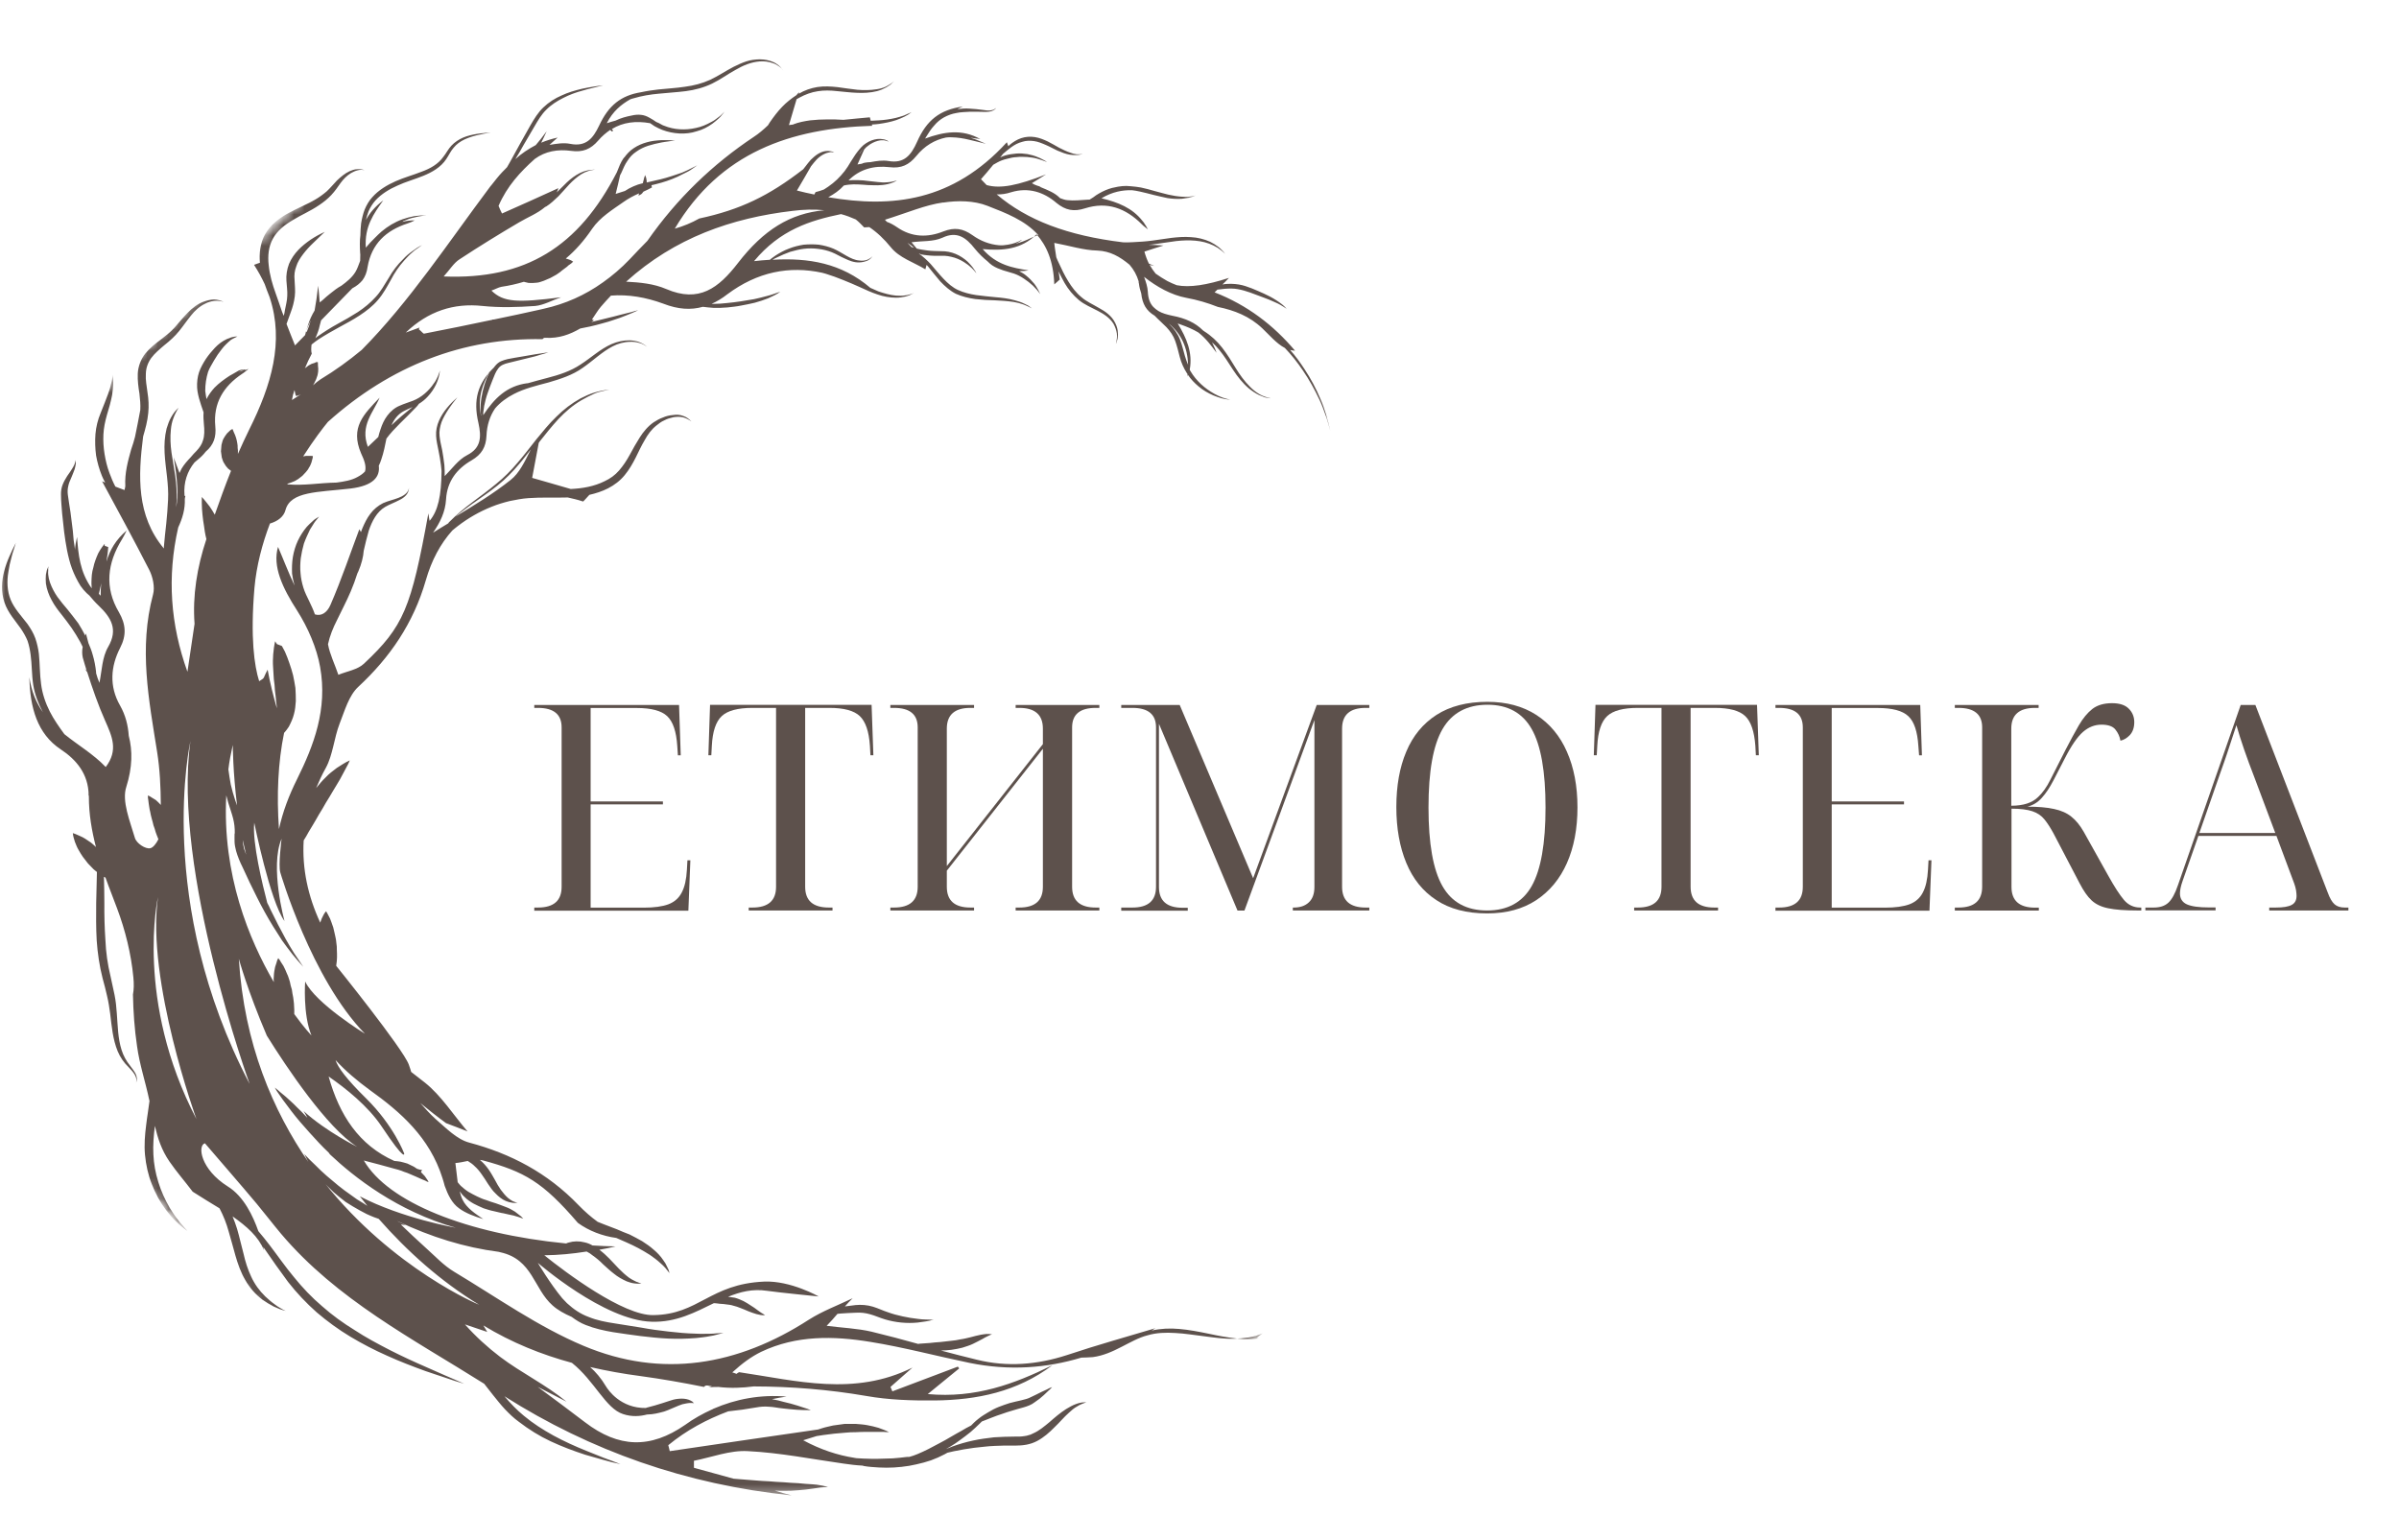 <?xml version="1.0" encoding="UTF-8"?>
<svg id="Layer_1" xmlns="http://www.w3.org/2000/svg" version="1.1" xmlns:xlink="http://www.w3.org/1999/xlink" viewBox="0 0 229 147">
  <!-- Generator: Adobe Illustrator 30.0.0, SVG Export Plug-In . SVG Version: 2.1.1 Build 123)  -->
  <defs>
    <style>
      .st0 {
        mask: url(#mask-1);
      }

      .st1 {
        fill: #fff;
      }

      .st2 {
        mask: url(#mask);
      }

      .st3 {
        mask: url(#mask-2);
      }

      .st4 {
        fill: #5d514c;
      }
    </style>
    <mask id="mask" x="0" y="5.2" width="127.28" height="137.6" maskUnits="userSpaceOnUse">
      <g id="mask0_7_452">
        <path class="st1" d="M0,5.2h127.28v137.6H0V5.2Z"/>
      </g>
    </mask>
    <mask id="mask-1" x="-26.44" y="-24.04" width="198" height="198.13" maskUnits="userSpaceOnUse">
      <g id="mask1_7_452">
        <path class="st1" d="M73.7-24.04l97.87,102.75-100.14,95.38L-26.44,71.34,73.7-24.04Z"/>
      </g>
    </mask>
    <mask id="mask-2" x="-26.44" y="-24.04" width="198" height="198.13" maskUnits="userSpaceOnUse">
      <g id="mask2_7_452">
        <path class="st1" d="M73.7-24.04l97.87,102.75-100.14,95.38L-26.44,71.34,73.7-24.04Z"/>
      </g>
    </mask>
  </defs>
  <g class="st2">
    <g class="st0">
      <g class="st3">
        <path class="st4" d="M120.16,127.78l-.69.06h-.7s-.68-.05-.68-.05c-.91-.1-1.82-.27-2.74-.47-.93-.19-1.84-.37-2.8-.45-.85-.08-1.75-.04-2.61.15.11-.07.23-.15.35-.22-2.57.77-5.53,1.59-8.46,2.57-2.84.92-5.69,1.15-8.57.44-1.15-.28-2.29-.57-3.44-.88.32-.01.69-.02,1.01-.07.36-.05.71-.12,1.03-.2.34-.11.69-.21,1-.36.31-.14.62-.32.92-.47.13-.09.29-.16.44-.24.08-.04.15-.07.23-.11.08-.04.16-.07.25-.09-.09-.02-.17-.02-.26-.04-.08,0-.17.01-.27,0-.17.02-.34.03-.53.07-.34.07-.67.15-.99.24-.31.07-.63.16-.95.2-.31.07-.63.12-.98.15-.32.05-.65.06-.97.11-.34.03-.67.04-.99.09-.34.03-.67.04-1.01.07l-.1.02c-1.47-.41-2.96-.81-4.46-1.17-1.38-.32-2.84-.37-4.28-.56.37-.39.72-.76,1.03-1.14.1-.02.17-.01.27-.03.49-.03,1.01-.07,1.48-.08.49-.03.91.02,1.37.15.45.12.92.34,1.43.49.51.15,1.02.25,1.55.3.53.05,1.05.05,1.56,0,.27-.03.52-.08.78-.11.13-.02.25-.05.38-.07.12-.04.25-.09.38-.1-.12,0-.27,0-.38,0-.11,0-.27,0-.38-.01-.27,0-.51-.03-.76-.06-.49-.05-.99-.14-1.46-.24-.47-.1-.96-.23-1.42-.4-.47-.15-.9-.37-1.43-.53-.53-.16-1.12-.2-1.63-.15-.34.03-.69.1-1.03.13.23-.26.49-.54.74-.78-1.4.67-2.88,1.22-4.17,2.04-6.78,4.38-14.03,5.65-21.52,2.5-4.33-1.82-8.25-4.61-12.32-7.05-1.03-.61-1.88-1.54-2.79-2.35-.78-.7-1.56-1.44-2.32-2.17h.08s.38.05.38.05l-.68-.32-.08-.04-.02-.02c3.2,1.52,6.4,2.51,9.66,2.93.06.02.09.02.15.04,3.1.68,3.17,3.48,4.99,5.08.48.43,1.12.79,1.82,1.09.41.31.86.59,1.33.77.85.34,1.74.54,2.63.69.87.14,1.72.25,2.61.37.87.1,1.74.2,2.64.24.89.04,1.77.02,2.66-.05.44-.05.88-.09,1.32-.18.23-.03.44-.08.65-.14l.65-.17-.67.04c-.21.01-.44.05-.66.04-.44,0-.88.02-1.31-.01-.88-.02-1.73-.1-2.6-.2-.87-.1-1.72-.21-2.57-.37-.87-.13-1.74-.27-2.57-.41-.87-.13-1.69-.29-2.48-.61-.79-.29-1.45-.74-2.08-1.32-.15-.15-.3-.31-.45-.47-1.2-1.45-2.33-3.38-2.33-3.38,0,0,6.31,5.5,10.85,5.62,2.37.08,4.18-.91,5.95-1.77.12,0,.25.02.36.03.27.05.51.03.78.08.24.03.49.05.72.13.23.05.45.13.7.23.23.08.49.2.73.3.24.1.51.19.77.27.13.02.28.06.41.09l.21.02h.21s-.19-.13-.19-.13l-.17-.1c-.11-.08-.23-.16-.34-.24-.22-.16-.43-.33-.65-.45-.23-.16-.47-.3-.71-.43-.26-.12-.53-.24-.83-.32-.23-.04-.44-.07-.64-.09,1.15-.47,2.34-.78,3.72-.57,1.08.16,4.93.54,4.93.54,0,0-2.68-1.53-5.21-1.42-5.19.23-6.22,3.14-10.57,3.2-2.87.06-8.36-4.06-10.41-5.71,1.35-.02,2.68-.14,4.04-.36.21.1.41.24.58.38.34.24.67.51.99.84.32.29.67.62,1.04.9.35.29.77.53,1.22.73.23.08.45.16.7.19.12,0,.23.04.36.03.12,0,.25-.01.34-.03-.11-.04-.23-.04-.32-.1-.11-.04-.21-.06-.3-.12-.21-.1-.38-.2-.56-.32-.35-.26-.67-.55-.97-.86-.31-.33-.61-.64-.92-.97-.28-.29-.6-.58-.95-.84.52-.08,1.03-.2,1.55-.32-.76-.02-1.48-.04-2.2-.09-.24-.14-.49-.24-.77-.3-.49-.13-1.04-.12-1.5.02-.09.02-.17.05-.25.09-9.5-.93-16.99-3.93-19.31-7.92.98.25,1.98.52,2.98.8.09.02.21.06.3.08.21.06.38.12.56.2.21.06.4.14.58.22.19.08.38.16.56.24.19.08.4.18.58.26l.3.12.15.08.17.06-.07-.15-.09-.13-.2-.29c-.11-.12-.24-.25-.37-.39.04-.07.06-.13.12-.19-.17-.02-.32-.06-.49-.12-.09-.06-.2-.14-.3-.2-.21-.1-.41-.2-.62-.3-.23-.08-.45-.12-.66-.18-.21-.02-.4-.07-.59-.07-3.37-1.51-5.24-4.36-6.27-8.06,1.63,1.12,3.77,2.83,5.07,4.78,2.33,3.5,2.14,2.56,2.14,2.56,0,0-.98-2.63-3.62-5.24-1.88-1.85-2.72-2.98-2.93-3.67.96,1.05,2.08,1.99,3.27,2.86,2.93,2.1,5.71,4.51,6.94,8.42.09.25.14.5.21.73.3.83.68,1.65,1.37,2.14.63.47,1.48.78,2.31,1.03-.75-.51-1.59-1.05-1.97-1.84-.13-.25-.2-.52-.28-.81.15.2.29.39.48.55.24.25.54.45.86.63.3.16.62.3.94.44.32.1.64.21.96.27.32.06.64.17.95.21.32.07.62.15.95.21.15.04.3.08.47.14l.23.08.23.08-.19-.2-.19-.15c-.13-.1-.28-.22-.41-.32-.28-.18-.58-.34-.92-.46-.32-.14-.62-.22-.92-.34-.32-.1-.62-.19-.92-.31-.3-.08-.59-.22-.85-.34-.28-.14-.56-.28-.83-.44-.26-.16-.48-.35-.73-.57-.09-.1-.2-.21-.3-.35-.08-.59-.14-1.24-.22-1.83.38-.03.78-.12,1.18-.2.26.16.49.32.67.51.24.21.47.49.67.78.2.29.4.58.6.91.22.31.42.64.72.91.28.29.59.55.97.71.19.08.4.14.57.16.09.02.21.03.28.03.09-.02.21-.01.28-.01-.09-.02-.17-.06-.26-.08-.08-.04-.17-.06-.24-.1-.15-.08-.3-.2-.43-.3-.26-.23-.48-.51-.69-.79-.2-.29-.38-.6-.55-.93-.18-.31-.36-.65-.6-.99-.22-.31-.5-.64-.81-.89l-.02-.02c.09.02.21.02.3.05,3.95,1.07,5.69,2.04,9.05,5.96,1.06.77,2.35,1.26,3.67,1.44.32.14.64.28.96.42.4.18.79.36,1.16.56.38.2.73.42,1.09.64.34.24.69.49,1.01.79.17.14.31.29.46.45l.2.25.2.25-.09-.32-.15-.31c-.09-.21-.2-.41-.35-.6-.26-.39-.57-.72-.92-1.01-.34-.31-.73-.57-1.1-.81-.4-.22-.79-.44-1.2-.64-.41-.16-.83-.32-1.22-.5-.41-.16-.81-.3-1.23-.47-.19-.08-.41-.16-.6-.24-.62-.45-1.23-.98-1.81-1.58-3-3.12-6.51-4.93-10.44-5.98-1.19-.31-2.23-1.4-3.25-2.28-.5-.45-.96-.97-1.43-1.5.82.67,1.62,1.31,2.46,1.92.68.24,1.36.53,2.05.79-1.33-1.55-2.52-3.43-4.07-4.66-.43-.33-.88-.69-1.31-1.02-.03-.12-.09-.32-.23-.71-.57-1.53-6.92-9.41-6.92-9.41v-.07l.05-.38c.02-.25.03-.48.02-.72,0-.23-.03-.46-.02-.68-.03-.23-.05-.44-.08-.67-.05-.21-.08-.44-.14-.65-.07-.23-.08-.44-.17-.65-.07-.23-.16-.44-.25-.69l-.18-.35-.09-.17-.11-.19-.14.17-.1.17-.18.36c-.06.13-.08.26-.14.39-1.17-2.52-1.74-5.14-1.58-7.85.16-.26.34-.54.48-.82.24-.37.44-.75.67-1.12.2-.38.44-.75.65-1.1.2-.38.44-.75.66-1.11.2-.37.45-.73.67-1.12.24-.37.44-.75.65-1.15l.32-.6.16-.3.14-.32-.33.16-.31.18-.6.38c-.37.28-.76.57-1.07.91-.33.31-.62.67-.9,1.01.26-.62.56-1.28.92-1.92.68-1.24.79-2.87,1.32-4.23.49-1.24.88-2.69,1.8-3.53,2.99-2.78,5.24-6.03,6.43-10.16.54-1.89,1.39-3.48,2.53-4.75.17-.13.35-.3.52-.42.99-.76,2.07-1.38,3.22-1.84.56-.23,1.17-.41,1.74-.55.59-.12,1.19-.24,1.81-.28,1.22-.09,2.47-.02,3.73-.06.47.11.95.21,1.44.38.06.02.16-.15.62-.63.61-.14,1.21-.33,1.78-.62.6-.31,1.16-.73,1.59-1.26.43-.52.75-1.08,1.05-1.67.28-.56.54-1.14.86-1.67.3-.55.65-1.03,1.12-1.4.23-.18.46-.37.75-.49.27-.15.56-.23.87-.3.28-.05.61-.06.89,0,.28.06.58.22.83.4-.22-.23-.48-.43-.8-.53-.3-.12-.64-.13-.97-.08-.34.03-.65.1-.96.24-.31.11-.59.27-.87.45-.54.37-.99.91-1.33,1.45-.34.54-.66,1.1-.95,1.65-.3.55-.63,1.05-1.02,1.5-.39.45-.85.78-1.39,1.03-.98.49-2.09.69-3.23.74-1.3-.39-2.49-.71-3.68-1.06.2-1.08.41-2.18.63-3.35.02-.02.06-.06.06-.09.59-.74,1.18-1.49,1.82-2.18.65-.69,1.38-1.32,2.19-1.79.41-.24.83-.45,1.27-.65.21-.09.44-.16.69-.21.23-.07.46-.1.71-.15-.25.01-.48.05-.73.1-.25.05-.46.1-.69.17-.46.14-.9.34-1.33.56-.85.47-1.62,1.06-2.31,1.75-.7.67-1.31,1.43-1.91,2.16-.59.74-1.18,1.53-1.8,2.24-.61.73-1.27,1.39-2.01,1.99-.72.61-1.49,1.16-2.27,1.75-.76.57-1.51,1.18-2.19,1.87-.06.05-.1.09-.14.17-.5.29-.96.59-1.45.89.67-.97,1.17-1.97,1.24-3.18.1-1.73,1.04-2.92,2.43-3.72.98-.57,1.38-1.28,1.43-2.36.04-1.01.33-1.88.82-2.6.49-.58,1.13-1.04,1.8-1.38,1.02-.53,2.17-.8,3.3-1.1,1.13-.33,2.3-.7,3.27-1.4.99-.68,1.82-1.51,2.84-2.04.5-.26,1.08-.43,1.66-.44.29-.01.57.01.87.1.28.06.55.22.77.38-.22-.2-.48-.35-.77-.46-.28-.1-.59-.15-.89-.16-.61-.01-1.18.12-1.74.36-1.1.49-1.97,1.32-2.94,1.94-.95.64-2.06,1-3.19,1.29-.61.17-1.28.33-1.91.52l.02-.02c-1.98.26-3.15,1.44-4.22,3.05,0-.08,0-.15,0-.23.02-.21.05-.42.09-.65.09-.42.19-.85.34-1.25.14-.39.28-.79.45-1.2.16-.41.31-.81.54-1.11.22-.32.6-.46,1-.55.42-.1.84-.21,1.26-.31.42-.1.84-.21,1.26-.31l.63-.19.33-.09.31-.11-.32.05-.33.05-.65.1c-.42.07-.86.15-1.28.22-.42.06-.86.15-1.3.23-.21.05-.44.12-.65.21-.23.11-.41.27-.56.46-.06.05-.08.11-.12.19.02-.02.02-.06.04-.08-1.58,1.54-2.02,3.11-1.5,5.32.29,1.32.27,2.38-1.08,3.07-.85.44-1.44,1.3-2.14,2,0-.34,0-.7-.03-1.05-.05-.48-.13-.95-.21-1.43-.1-.46-.21-.92-.25-1.35-.05-.44.04-.89.19-1.33.16-.41.4-.82.66-1.22.12-.19.27-.37.41-.58l.22-.28.22-.28-.26.24-.25.24c-.17.17-.33.35-.47.52-.31.37-.57.77-.77,1.22-.2.45-.31.96-.28,1.46.02.49.15.97.23,1.41.1.46.17.92.23,1.37.03.19.03.38.06.57-.02,2.39-.34,3.81-1.14,4.76-.03-.19-.09-.44-.12-.71-1.65,9.06-2.35,10.78-6.15,14.35-.6.57-1.61.72-2.44,1.06-.32-.96-.82-1.96-.99-2.92.17-.79.48-1.56.87-2.32.42-.88.9-1.78,1.3-2.72.24-.56.45-1.13.63-1.71.04-.08.06-.13.1-.21.3-.7.47-1.38.51-1.96.15-.66.3-1.28.48-1.91.31-.92.77-1.81,1.57-2.28.41-.24.9-.41,1.35-.65.23-.11.46-.26.64-.46.17-.2.28-.45.28-.71-.02.24-.18.47-.38.62-.19.15-.42.26-.63.34-.46.18-.96.28-1.46.5-.48.24-.91.6-1.22,1.02-.33.43-.55.9-.76,1.39-.04.11-.08.23-.14.36-.05-.1-.09-.21-.15-.27-.83,2.2-1.69,4.77-2.76,7.23-.34.77-.9,1.08-1.48.89-.14-.42-.34-.83-.52-1.21-.22-.46-.44-.88-.58-1.34-.14-.46-.24-.92-.27-1.38-.05-.48-.03-.93.02-1.42.07-.47.17-.95.3-1.4.16-.45.37-.9.58-1.34.14-.2.26-.43.4-.64.08-.11.14-.2.23-.3l.24-.3-.33.2c-.12.07-.22.17-.29.24-.21.17-.37.35-.56.54-.33.39-.63.86-.85,1.33-.22.47-.38,1-.47,1.53-.09.53-.1,1.06-.08,1.6.05.4.13.76.24,1.14-.62-1.31-1.1-2.59-1.58-3.69-.54,1.85.42,3.91,1.83,6.09,1.03,1.62,1.87,3.56,2.19,5.38.72,4.03-.6,7.47-2.2,10.7-.78,1.56-1.37,3.12-1.73,4.77-.23-3.24-.09-6.37.49-9.19.02-.02.04-.04.06-.06.14-.17.27-.33.39-.52.2-.38.38-.77.49-1.2.12-.42.15-.85.18-1.25.01-.42-.02-.84-.04-1.26-.07-.42-.13-.8-.22-1.2-.1-.38-.21-.77-.35-1.15-.12-.36-.27-.75-.43-1.11l-.29-.54-.47-.18-.18-.27-.06.32-.05.3-.07.63c-.03.4-.04.82-.01,1.2.01.4.06.8.07,1.16.05.36.1.76.11,1.12.05.36.09.72.12,1.1.03.19.05.36.06.57-.35-1.23-.66-2.45-.88-3.69-.14.24-.24.49-.36.75-.06.13-.22.2-.45.35-.46-1.46-.85-4.13-.45-8.89.19-2.14.75-4.24,1.48-6.16.78-.23,1.33-.67,1.49-1.31.5-1.77,3.05-1.67,6.19-2.03,2.23-.27,2.84-1.15,2.71-2.18.1-.21.18-.4.24-.6.23-.66.36-1.34.49-1.99.71-.97,1.78-1.88,2.79-2.95.12-.11.22-.24.31-.37.33-.2.62-.44.85-.7.33-.35.59-.74.79-1.16.1-.21.18-.43.24-.64.06-.21.11-.44.13-.68-.08.23-.14.44-.24.64-.1.2-.2.41-.34.58-.24.37-.55.71-.88.99-.33.28-.7.51-1.1.67-.4.16-.84.28-1.28.48-.46.18-.89.55-1.18.94-.31.41-.51.86-.66,1.33-.08.23-.15.47-.21.72-.31.3-.64.61-.99.94-.77-2.05.52-3.27,1.12-4.7-1.52,1.6-2.83,2.84-1.77,5.32.29.62.52,1.21.38,1.72-.19.22-.45.39-.71.53-.58.33-1.28.44-2.01.54-1.71.03-3.05.31-4.7.17.02-.02.02-.06.04-.08h.04c.17-.05.36-.12.52-.19.17-.05.29-.17.44-.24l.39-.3.33-.35c.1-.13.22-.24.3-.43.1-.13.18-.32.24-.49l.08-.3.04-.15.02-.17-.17-.02h-.15s-.32,0-.32,0c-.1.02-.19.03-.29.05,1.03-1.61,1.93-2.77,2.36-3.29,5.99-5.37,12.93-8.05,20.49-7.9.06-.09.16-.15.29-.13,1.26.07,2.31-.31,3.31-.89.31-.07.63-.12.94-.19.4-.09.78-.19,1.17-.3.38-.1.77-.21,1.15-.35.36-.12.77-.25,1.13-.41l.56-.23.29-.13.29-.13-.31.07-.29.09-.57.14c-.38.1-.78.19-1.17.3-.4.09-.78.19-1.14.28-.33.09-.67.15-.99.24.09-.05.17-.13.25-.16-.06-.02-.13-.06-.19-.08.3-.43.53-.84.85-1.22.31-.37.65-.73.96-1.06,1.66-.13,3.34.16,5,.77,1.41.55,2.63.62,3.77.3.34.05.66.07,1.02.1.46.01.89,0,1.33-.04.44-.05.88-.09,1.31-.18.44-.08.88-.17,1.3-.27.44-.12.86-.26,1.27-.42.21-.09.4-.2.61-.29.1-.05.19-.11.29-.16l.27-.18-.31.1c-.12.03-.21.09-.31.11-.19.07-.42.14-.63.19-.4.12-.84.21-1.26.31-.44.08-.86.15-1.28.21-.42.07-.86.11-1.3.16-.44.05-.85.08-1.29.08-.08,0-.12,0-.19,0,.5-.22,1.02-.53,1.5-.91,2.88-2.15,5.92-2.74,9.06-2.06.11.04.25.06.36.1.56.17,1.09.37,1.64.59.55.22,1.09.45,1.62.69.53.24,1.07.5,1.66.69.56.2,1.19.31,1.78.31.3,0,.59-.04.89-.11.15-.03.29-.09.42-.14.13-.05.27-.15.41-.2-.13.05-.27.11-.42.14-.13.05-.27.07-.44.09-.28.05-.59.04-.87.02-.57-.05-1.14-.22-1.68-.4-.24-.1-.51-.22-.77-.34-2.77-2.37-5.9-2.88-9.34-2.68.14-.09.29-.16.42-.22.4-.2.83-.38,1.27-.54.44-.12.88-.24,1.32-.29.44-.05.91-.05,1.35.01.46.05.89.16,1.3.32.41.16.81.42,1.24.6.41.2.9.4,1.4.37.25-.01.49-.06.71-.15.12-.03.21-.13.31-.18.08-.07.17-.17.23-.26-.08.08-.17.17-.27.22-.1.05-.19.11-.31.15-.21.05-.44.08-.67.04-.44-.03-.85-.23-1.24-.45-.39-.22-.81-.49-1.24-.68-.43-.18-.92-.31-1.4-.38-.49-.05-.97-.04-1.45,0-.48.08-.94.19-1.39.37-.44.16-.88.4-1.27.65-.19.15-.39.26-.56.42-.49.03-1.01.07-1.51.13,2.49-3,5.36-3.88,8.3-4.49.49.13.96.31,1.41.51.28.22.54.49.8.76.17-.02.33-.01.49-.03.73.49,1.42,1.14,2.06,1.93.81,1.01,2.17,1.42,3.29,2.1.04-.15.08-.27.12-.42.04.04.09.1.13.14.39.48.76.95,1.18,1.44.43.45.93.9,1.49,1.18.58.26,1.21.41,1.85.5.63.07,1.25.11,1.86.12.63.03,1.21.07,1.82.16.3.05.61.13.89.23.13.06.28.1.43.18l.41.2-.37-.27c-.15-.08-.28-.14-.41-.2-.28-.14-.58-.22-.89-.31-.6-.17-1.23-.24-1.84-.29-.63-.07-1.21-.11-1.82-.2-.6-.09-1.19-.24-1.72-.48-.53-.24-.97-.63-1.4-1.08-.41-.43-.8-.91-1.22-1.4-.33-.35-.7-.7-1.13-1,.06.02.09.02.15.04.06.06.13.1.19.16-.04-.04-.09-.1-.13-.13.19.04.38.08.57.09.24.02.45.05.68.05h.66c.46-.03.87.06,1.29.18.41.13.81.34,1.16.6.19.12.33.27.5.41.07.08.15.16.22.23.07.08.13.17.2.25-.05-.1-.09-.21-.16-.29-.05-.09-.13-.17-.2-.29-.13-.17-.3-.35-.46-.52-.34-.31-.73-.57-1.16-.75-.43-.18-.92-.27-1.36-.26l-.68-.02c-.23,0-.44-.03-.65-.05-.34-.05-.68-.09-1.02-.18-.17-.21-.33-.39-.5-.6,1.01-.15,2.05-.03,2.96-.44,1.38-.65,2.24-.02,3.09,1.06.39.48.8.87,1.22,1.21.13.14.28.26.43.37.34.23.71.36,1.05.48.36.1.72.21,1.04.31.34.12.64.28.94.48.3.2.58.41.86.67.13.13.26.27.37.39.06.06.11.15.17.21.06.06.11.15.17.21-.04-.08-.07-.15-.13-.25-.03-.08-.09-.17-.13-.25-.09-.17-.2-.33-.31-.48-.24-.29-.5-.56-.8-.8-.2-.17-.43-.3-.65-.41.28-.01.57-.02.89-.08-1.53-.24-3.05-.51-4.38-2.03,1.95.18,3.69.02,5.15-1.41.96,1.09,1.61,2.55,1.69,4.78.18-.17.37-.31.52-.46-.03-.27-.08-.52-.11-.78.18.39.38.75.58,1.12.35.6.81,1.16,1.35,1.61.54.45,1.2.71,1.8,1.03.58.3,1.16.67,1.51,1.24.16.29.27.59.32.92.02.17.03.34,0,.51-.02.17-.05.34-.09.49.08-.15.1-.32.16-.49.02-.17.05-.34.03-.51,0-.36-.1-.69-.26-1.01-.33-.66-.93-1.09-1.53-1.41-.6-.36-1.22-.62-1.7-1.05-.5-.41-.91-.95-1.25-1.51-.35-.56-.64-1.17-.92-1.79-.07-.15-.16-.33-.22-.5-.06-.46-.15-.89-.19-1.37,1.47.27,2.78.7,4.11.73,1.23.05,2.15.59,3.07,1.35.41.47.7,1.01.87,1.58,0,.08,0,.15.03.23.03.3.12.63.22.94.11,1.01.49,1.65,1.28,2.12.37.39.76.72,1.12,1.09.37.39.66.81.84,1.31.18.5.3,1.01.44,1.55.14.54.37,1.06.68,1.54.02.02.04.04.05.06,0,.08.02.17.01.25.02-.06.02-.09.04-.15.27.41.63.78,1,1.09.43.37.92.65,1.43.87.24.1.53.2.77.27.13.02.27.05.42.09l.42.05-.4-.1c-.11-.04-.26-.08-.38-.12-.24-.1-.49-.2-.73-.34-.47-.26-.92-.58-1.29-.93-.39-.37-.72-.76-1-1.24-.04-.04-.05-.1-.07-.15.29-1.61-.29-2.99-1.15-4.4.09.02.19.08.28.1.6.21,1.17.45,1.69.76.71.55,1.23,1.25,1.74,1.94-.12-.36-.29-.69-.43-1,.26.23.48.47.7.74.48.58.88,1.24,1.3,1.88.42.64.92,1.28,1.51,1.78.3.24.64.47.97.63.19.08.36.14.55.22.19.04.38.09.57.09-.19-.04-.38-.08-.55-.15-.17-.06-.36-.14-.53-.24-.34-.2-.63-.43-.89-.7-.54-.53-.98-1.15-1.38-1.8-.4-.66-.8-1.31-1.28-1.93-.48-.62-1.07-1.17-1.73-1.58-.04-.04-.07-.04-.11-.08-.72-.72-1.66-1.16-2.93-1.4-.51-.11-.96-.23-1.32-.45-.19-.12-.34-.24-.49-.39-.31-.33-.49-.79-.52-1.44-.03-.49-.19-.97-.36-1.43,1.21.96,2.62,1.74,4.02,2,1.08.2,2.06.49,3.02.87,1.57.32,3.04.89,4.26,2.06.61.57,1.33,1.44,2.14,1.86.63.66,1.2,1.38,1.72,2.15.6.87,1.11,1.8,1.57,2.77.23.48.41.98.59,1.48.09.25.18.5.25.77l.21.76-.19-.78c-.07-.27-.16-.52-.21-.77-.16-.52-.33-1.02-.55-1.52-.41-.98-.92-1.94-1.51-2.83-.42-.64-.86-1.26-1.38-1.84.19.04.32.06.47.07-2.05-2.43-4.55-4.35-7.68-5.57.1-.09.2-.19.27-.26.23-.03.46-.06.71-.08.42-.03.82-.04,1.21.03.4.07.82.19,1.21.33.39.14.79.29,1.21.45.4.14.77.3,1.17.48.19.08.4.18.56.28.09.06.19.12.26.16.09.06.19.12.28.18-.07-.08-.15-.15-.22-.23-.07-.08-.17-.14-.24-.21-.17-.14-.36-.26-.54-.38-.37-.24-.75-.44-1.15-.62-.39-.18-.77-.34-1.18-.51-.41-.16-.81-.3-1.24-.37-.44-.07-.89-.08-1.33-.04-.07,0-.15.04-.23.04.19-.19.39-.37.62-.63-2.13.69-3.75.94-4.98.7-.3-.12-.6-.24-.9-.4-.39-.22-.77-.46-1.12-.71-.2-.25-.39-.52-.57-.83.15.04.28.06.44.1-.19-.08-.34-.16-.51-.22-.16-.33-.31-.71-.43-1.15.59-.2,1.23-.39,1.82-.58-.48-.03-.95-.06-1.41-.07.09-.02.21-.01.34-.03l1.83-.26c.61-.1,1.2-.14,1.81-.13.61.02,1.22.1,1.78.31.28.1.57.24.83.4.13.1.24.18.37.27.13.1.23.2.34.31-.09-.14-.19-.23-.3-.35-.11-.12-.24-.22-.34-.31-.26-.2-.52-.36-.8-.5-.58-.26-1.21-.41-1.83-.44-.64-.05-1.25,0-1.86.07l-1.83.26c-.59.08-1.22.12-1.83.15-.32.01-.67.04-.99.01-5.25-.64-9.11-2.09-12.03-4.57.46.01.91-.05,1.39-.21,1.64-.49,3.1-.02,4.31,1.02.88.72,1.67.86,2.73.52,2.11-.67,3.88-.02,5.42,1.52.17.18.37.31.58.49-.11-.23-.24-.44-.38-.63.02.02.04.04.06.06-.08-.08-.11-.15-.19-.23-.96-1.24-2.33-1.79-3.92-2.17,1.04-.62,2-.79,2.91-.77.25.03.51.07.76.13.42.09.87.21,1.3.32.44.1.87.21,1.32.3.44.07.91.1,1.37.07.23-.03.46-.06.69-.1.11-.03.21-.05.33-.09.11-.04.21-.09.32-.13-.12.03-.21.05-.34.07-.09.02-.23.03-.32.05-.21.02-.44.01-.66,0-.44-.03-.87-.1-1.31-.2-.44-.1-.85-.23-1.29-.34-.42-.12-.87-.25-1.32-.34-.32-.06-.64-.09-.97-.12-.55-.07-1.08,0-1.62.13-.06.02-.1.02-.15.03-.44.12-.86.3-1.27.54-.17.09-.35.22-.52.35-.11.07-.23.15-.35.22-.06.02-.12,0-.17.01-.67.04-1.33.12-1.96.05-.25-.02-.47-.11-.7-.19-.02-.02-.04-.04-.06-.06-.48-.47-1.12-.71-1.74-.97-.04,0-.08-.04-.09-.06-.08-.04-.19-.08-.28-.1-.17-.06-.36-.14-.52-.24.46-.29.91-.57,1.35-.84-2.71,1.06-4.35,1.39-5.67,1.02-.19-.19-.37-.39-.54-.56.39-.45.78-.89,1.17-1.38.12-.07.27-.15.39-.22.29-.16.59-.27.9-.34.33-.09.63-.16.95-.17.33-.05.65-.02.99-.01.32.03.66.07.97.16.15.04.32.1.47.15.08.04.17.06.23.08l.24.1-.2-.14c-.08-.04-.15-.08-.23-.12-.15-.08-.3-.16-.47-.22-.32-.14-.66-.23-.98-.29-.34-.05-.7-.08-1.05-.05-.34.03-.7.08-1.03.17-.17.05-.37.12-.52.2.08-.11.2-.22.27-.34.25-.2.51-.44.78-.63.33-.24.67-.42,1.06-.52.36-.12.74-.12,1.12-.07.38.05.76.21,1.13.37.38.16.72.36,1.11.54.38.16.79.33,1.19.39.21.02.42.05.63.03.11,0,.21-.01.3-.03.1-.02.21-.05.31-.07-.09.02-.21.01-.3.03-.11,0-.19,0-.3,0-.21-.02-.4-.07-.59-.15-.38-.12-.73-.3-1.09-.48-.34-.2-.71-.4-1.09-.6-.39-.18-.77-.34-1.21-.41-.44-.07-.89-.04-1.31.1-.42.14-.79.38-1.1.64-.04.04-.1.09-.13.13-.05-.13-.09-.25-.14-.38-5.18,5.67-10.97,6.29-17.05,5.25.54-.29,1.06-.64,1.49-1.12.15-.03.31-.07.48-.08.3-.03.59-.04.91-.02.3,0,.61.05.91.06.3,0,.63.03.95.02.32-.01.63-.04.93-.11.15-.03.33-.09.46-.14.08-.04.15-.07.21-.09.08-.03.13-.09.21-.13-.08.03-.15.03-.23.07-.08.03-.15.03-.21.05-.15.03-.29.05-.46.06-.31.03-.61.02-.91-.02-.3-.05-.61-.05-.91-.1-.3-.05-.63-.07-.93-.08-.3,0-.65-.02-.97.03,1.07-1.09,2.45-1.44,3.91-1.27,1.14.14,1.87-.22,2.56-1.06.8-.99,1.78-1.55,2.84-1.77.19-.03.38-.03.57-.02.53.01,1.1.1,1.63.23.28.06.53.13.81.19l.4.1.4.1-.75-.32c-.24-.1-.49-.2-.73-.26.08,0,.13.02.21.02.24.06.49.05.74.11-1.76-.99-3.46-.71-5.28-.05.04-.08.1-.13.12-.19.24-.38.45-.73.75-1.05.27-.33.59-.59.95-.79.37-.2.75-.34,1.17-.41.4-.09.84-.09,1.26-.12.44-.01.85,0,1.31.01.23,0,.45.01.67-.04.11-.03.21-.05.33-.12.1-.06.17-.13.23-.22-.08.07-.17.13-.27.18-.12.03-.21.05-.31.07-.21.01-.42-.01-.65-.05-.44-.07-.87-.1-1.31-.13-.4-.03-.78,0-1.18.05.17-.09.36-.16.54-.25-2.19.31-3.45,1.28-4.38,3.39-.56,1.24-1.21,2.08-2.73,1.81-.57-.09-1.12,0-1.71.11-.19,0-.38.03-.57.06-.1.02-.17.05-.25.09-.15.03-.28.05-.42.07.22-.47.42-.96.64-1.43.12-.15.23-.26.37-.35.27-.22.6-.38.92-.47.17-.05.34-.07.53-.06.08,0,.17.02.27.05.09.02.17.06.26.08-.08-.04-.15-.12-.24-.14-.08-.04-.19-.08-.26-.08-.19-.04-.38-.05-.59-.03-.4.05-.75.19-1.09.41-.35.22-.58.52-.82.82-.24.3-.41.62-.63.94-.18.32-.38.62-.59.9-.22.28-.47.56-.72.8-.25.24-.55.48-.84.68-.13.09-.27.18-.41.27-.27.11-.53.18-.8.25-.04.08-.08.15-.12.23-.55-.11-1.12-.24-1.66-.38.45-.77.91-1.54,1.35-2.32.08-.11.18-.24.27-.34.16-.19.33-.39.53-.54.19-.15.41-.28.65-.37.12-.03.23-.07.36-.09.06-.02.13-.02.19,0,.08,0,.13.02.21.02-.06-.02-.13-.06-.19-.08-.06-.02-.13-.02-.19-.04-.13-.02-.28-.03-.42-.01-.27.03-.53.14-.79.3-.23.15-.45.35-.64.53-.18.21-.35.41-.51.63-.06.09-.16.19-.22.28-3.29,2.55-6.01,3.86-9.92,4.7-.75.42-1.52.74-2.34.97,4.34-7.29,11.07-9.58,18.85-9.82l-.04-.12c.25-.01.46-.03.69-.06.55-.08,1.09-.18,1.63-.36.25-.09.52-.2.77-.32l.37-.2.33-.24-.37.16-.36.16c-.25.09-.52.16-.78.23-.52.12-1.07.2-1.6.23-.25.01-.53.02-.78.04l-.09-.33c-.82.08-1.68.15-2.52.24-.51-.03-1.01-.05-1.52-.04-.55,0-1.12.03-1.66.09-.55.08-1.09.18-1.6.38l-.02.02c-.13.02-.27.03-.4.05.27-.92.5-1.7.73-2.47.1-.05.19-.11.29-.16.54-.29,1.12-.51,1.73-.6.61-.1,1.22-.08,1.84-.01.61.05,1.25.14,1.9.16.63.03,1.29,0,1.92-.16.33-.09.61-.21.88-.36.14-.09.27-.18.41-.27.12-.11.23-.22.35-.33-.12.11-.25.2-.37.28-.13.09-.27.15-.41.24-.29.13-.58.22-.9.26-.61.1-1.24.1-1.84.05-.63-.07-1.23-.16-1.88-.25-.63-.07-1.29-.11-1.94-.01-.61.1-1.23.31-1.77.64.02-.06.02-.09.04-.15-.1.09-.2.19-.26.28-.5.33-.97.7-1.36,1.11-.45.46-.84.99-1.2,1.51-.06.09-.1.17-.16.26-.43.41-.88.8-1.36,1.11-3.9,2.6-7.31,5.85-10.15,9.92-.56.58-1.13,1.15-1.7,1.77-.8.84-1.66,1.57-2.55,2.2-1.72,1.23-3.6,2.06-5.63,2.51-.09.02-.21.05-.3.07-1.49.34-2.98.65-4.47.96-.04,0-.08,0-.12,0t-.04.03c-2.16.46-4.34.9-6.5,1.32-.09.02-.19-.16-.52-.43.04-.04.06-.09.08-.15-.44.16-.88.32-1.32.48,2.14-2.04,4.57-2.84,7.34-2.54,1.65.17,3.34.12,5.02,0,.82-.08,1.63-.55,2.47-.83-4.17.53-5.5.49-6.65-.64.36-.12.67-.31.96-.36.74-.11,1.45-.27,2.14-.48l.06.02.38.09c.24.02.53.01.76-.02.25-.01.48-.12.71-.19l.63-.27.56-.31c.17-.13.35-.22.5-.37.17-.13.35-.26.52-.39.08-.08.17-.17.27-.22l.15-.11.16-.15-.19-.12-.19-.08c-.11-.04-.21-.06-.32-.1.91-.76,1.75-1.71,2.52-2.85.75-1.09,1.95-1.82,2.99-2.55.46-.33.96-.59,1.48-.82l-.02.09-.02.06-.02.06.08-.03.08-.04.12-.07c.06-.06.14-.13.17-.2t.04-.04c.29-.13.54-.25.81-.4-.02-.06-.05-.13-.05-.21.13-.02.27-.07.42-.1.69-.17,1.4-.4,2.07-.71.33-.16.65-.33.98-.49.17-.09.31-.18.46-.29.15-.11.29-.2.44-.31-.15.07-.33.16-.48.24-.15.07-.33.16-.48.24-.33.16-.65.29-1,.39-.67.23-1.36.44-2.05.58-.27.07-.55.12-.82.19,0-.04,0-.11,0-.15-.02-.1-.03-.19-.05-.29l-.05-.13-.02-.06-.03-.08-.02.06-.02.06-.04.11c-.02.1-.06.17-.06.25-.04.08-.04.15-.06.24-.02.02,0,.04-.02.06-.31.07-.61.17-.9.3-.29.13-.56.27-.81.44-.29.09-.59.19-.88.28.15-.62.3-1.21.42-1.78.04-.08.08-.15.12-.23.18-.4.34-.81.58-1.14.22-.35.49-.65.86-.89.33-.24.71-.42,1.13-.56.4-.12.82-.23,1.26-.31.21-.05.42-.06.65-.1l.33-.05.32-.05-.68-.02c-.23,0-.44,0-.67,0-.46.03-.9.07-1.34.2-.44.12-.86.3-1.25.56-.37.24-.66.55-.92.91v-.04s-.02.06-.04.08t-.04.04c-.26.39-.42.81-.58,1.22-.02.02,0,.04-.02.06-3.67,7.17-8.75,10.3-16.55,9.98.58-.63.96-1.29,1.52-1.64,1.87-1.23,3.77-2.4,5.69-3.53.81-.48,1.73-.83,2.47-1.46.02-.02.04-.03.08-.03.44-.27.83-.65,1.2-1,.35-.37.69-.76,1.03-1.13.35-.37.72-.69,1.13-.96.21-.13.44-.24.67-.31.11-.03.23-.07.36-.09.13-.02.25-.05.38-.03-.13-.02-.24-.02-.38,0-.13.02-.27.03-.4.05-.25.05-.5.14-.73.25-.48.24-.89.55-1.26.9-.33.31-.64.65-.97.96.06-.13.12-.26.16-.41-1.88.87-3.63,1.64-5.38,2.42-.11-.23-.24-.48-.33-.73.81-1.88,2.07-3.24,3.46-4.48,1.01-.74,2.19-.94,3.46-.77,1.12.16,1.88-.16,2.59-.98.35-.41.74-.74,1.15-1.02l.04.04.02.02.02.02.03.04s.06.02.06.02c.02.02.04,0,.04,0l.02-.02.02-.02v-.04s0-.04-.02-.06l-.04-.04-.02-.02-.02-.02c1.08-.66,2.32-.8,3.66-.56.13.1.28.18.41.28.24.14.51.26.75.36.53.2,1.08.31,1.63.34.55.03,1.12-.03,1.66-.21.54-.14,1.04-.4,1.5-.73.21-.16.42-.33.62-.52.1-.09.19-.19.27-.3.08-.11.18-.2.26-.32-.1.09-.19.19-.29.28-.1.09-.19.19-.31.26-.21.17-.43.33-.66.44-.46.26-.96.47-1.46.57-.52.12-1.03.16-1.54.13-.51-.03-1.02-.14-1.51-.34-.09-.02-.19-.08-.26-.12-.17-.1-.32-.18-.49-.24-.2-.14-.41-.28-.64-.4-.24-.14-.54-.26-.83-.28-.28-.03-.59,0-.84.06-.53.1-1.07.24-1.57.49-.27.07-.56.16-.84.25.58-1.14,1.38-1.79,2.24-2.28.08-.03.19-.07.29-.09.8-.24,1.64-.38,2.46-.45.84-.09,1.69-.13,2.55-.24.86-.11,1.72-.34,2.51-.72.79-.38,1.48-.9,2.22-1.3.71-.42,1.5-.76,2.34-.82.42-.03.84.02,1.23.16.21.06.38.16.56.28.19.12.34.27.46.45-.13-.17-.26-.35-.43-.49-.17-.14-.35-.26-.54-.34-.4-.18-.83-.25-1.28-.26-.44.01-.88.06-1.3.2-.42.14-.81.32-1.21.52-.77.4-1.47.88-2.24,1.24-.75.34-1.55.55-2.41.66-.84.13-1.7.17-2.53.26-.53.06-1.09.14-1.64.26-1.93.31-3.11,1.26-4.01,3.19-.58,1.22-1.25,2.04-2.76,1.74-.64-.13-1.31-.01-1.98.1.25-.24.52-.46.78-.7-.55.12-1.07.28-1.57.49.18-.36.36-.71.52-1.09-.37.51-.71.94-1.04,1.32-.69.36-1.35.8-1.95,1.34.28-.45.55-.9.79-1.35l1.03-1.76c.34-.58.67-1.16,1.14-1.61.45-.46,1.03-.83,1.61-1.12.6-.31,1.23-.54,1.88-.71.33-.09.63-.19.98-.26l.96-.24-.49.06-.52.08c-.33.05-.67.12-1.01.19-.67.16-1.34.35-1.95.64-.63.27-1.23.65-1.74,1.14-.51.48-.88,1.1-1.22,1.68l-.99,1.76c-.32.6-.66,1.18-.98,1.78-.1.17-.18.32-.28.49-.16.15-.29.32-.45.46-.37.39-.7.82-1.04,1.25-.06.05-.08.11-.14.17-3.97,5.3-7.68,10.95-12.24,15.56-1.24,1.03-2.54,1.97-3.93,2.81-.25.17-.48.35-.72.57l.1-.17.2-.41c.04-.15.12-.3.15-.47.04-.15.05-.34.05-.53l-.03-.31v-.15s-.01-.17-.01-.17h-.17s-.13.07-.13.07l-.29.09c-.17.09-.33.16-.46.29-.08.03-.13.09-.19.15.2-.49.42-.96.66-1.41-.07-.23-.06-.53-.02-.87.23-.19.45-.35.7-.52.62-.4,1.27-.77,1.93-1.13.65-.36,1.33-.71,1.96-1.13.64-.42,1.26-.9,1.75-1.48.51-.59.87-1.27,1.24-1.93.34-.66.76-1.27,1.26-1.83.25-.28.51-.56.8-.8.13-.13.29-.24.45-.35.15-.11.31-.22.46-.33-.17.09-.35.18-.48.27-.16.11-.31.22-.47.33-.31.22-.6.46-.85.74-.54.52-1.02,1.15-1.39,1.81-.4.63-.76,1.31-1.26,1.83-.49.54-1.05,1-1.67,1.41-.62.4-1.27.77-1.93,1.13-.66.36-1.31.77-1.93,1.21-.06.06-.16.11-.21.17.18-.4.34-.81.43-1.26.04-.15.08-.3.12-.45.99-1.02,1.99-2.04,2.98-3.06.42-.22.73-.48.97-.77.26-.35.42-.77.49-1.28.38-2.18,1.74-3.47,3.81-4.14.23-.07.46-.18.69-.29-.42-.01-.82.04-1.2.14.06-.02.08-.04.12-.08.35-.14.69-.29,1.07-.35.17-.05.37-.09.56-.12.19-.03.36-.05.57-.06-.19,0-.38,0-.59,0-.19.03-.38.03-.57.06-.38.07-.76.17-1.13.3-.75.27-1.4.67-2,1.17-.23.19-.43.41-.64.61-.29.28-.58.59-.86.93-.14-2.02.76-3.25,1.67-4.52-.78.59-1.3,1.2-1.66,1.88.06-.28.15-.55.25-.83.16-.38.4-.75.67-1.05.56-.61,1.32-1.07,2.1-1.41.77-.36,1.63-.59,2.46-.93.83-.34,1.67-.81,2.19-1.6.26-.39.44-.79.71-1.09.27-.33.6-.57,1.01-.77.38-.18.81-.32,1.23-.42.21-.05.44-.09.65-.14.21-.05.44-.08.65-.1-.21.01-.44,0-.67.04-.21.01-.44.05-.67.08-.44.08-.88.17-1.3.35-.42.18-.81.44-1.12.77-.31.33-.51.75-.78,1.08-.49.69-1.24,1.11-2.07,1.41-.81.32-1.67.55-2.48.91-.81.36-1.62.84-2.22,1.52-.31.33-.55.75-.73,1.18-.16.41-.27.89-.34,1.32-.05.38-.06.76-.07,1.14-.07.51-.06,1.1-.02,1.73.02.06.01.13.01.17,0,.19,0,.34-.01.53-.02.02,0,.04-.02.06-.14.36-.25.71-.44,1.02-.32.52-.8.91-1.33,1.3-.37.2-.71.46-1.04.73-.25.2-.52.42-.76.65-.08.07-.19.15-.27.22-.04-.55-.09-1.07-.15-1.6-.1.91-.21,1.68-.34,2.37-.26.43-.48.9-.62,1.37-.1.32-.2.64-.29.98-.31.33-.65.65-.96.98-.29-.69-.54-1.38-.81-2.05.14-.36.28-.76.41-1.13.18-.47.31-.96.38-1.51.07-.55-.01-1.06-.02-1.54-.05-.48,0-.89.16-1.31.12-.41.38-.81.66-1.18.28-.37.61-.73.98-1.08.17-.17.35-.33.54-.52l.27-.26.27-.26-.33.16-.35.18c-.21.13-.44.24-.66.4-.42.29-.83.61-1.18.98-.37.39-.67.82-.89,1.33-.2.53-.29,1.1-.25,1.61.03.53.11,1.01.08,1.45-.01.46-.14.91-.23,1.4-.02.17-.06.36-.11.51-.05-.13-.11-.27-.16-.4-.19-.59-.41-1.17-.6-1.73-.32-.88-.58-1.78-.67-2.7-.11-.9-.01-1.81.4-2.54.4-.75,1.12-1.32,1.91-1.78.79-.49,1.67-.85,2.5-1.42.41-.27.81-.59,1.16-.96.35-.37.61-.76.88-1.14.27-.37.59-.71.99-.95.19-.11.42-.22.63-.27.23-.07.46-.06.68-.02-.23-.08-.47-.11-.72-.09-.25.01-.5.1-.71.19-.44.2-.85.55-1.2.88-.33.35-.65.73-.98,1.04-.35.3-.72.57-1.1.79-.79.46-1.67.81-2.56,1.29-.44.24-.85.51-1.24.84-.39.33-.74.74-1,1.21-.46.84-.56,1.79-.48,2.69-.19.07-.37.12-.56.2.4.62.73,1.23,1.02,1.85.13.37.27.75.41,1.09.02.06.05.13.07.19,1.38,4.22.16,8.35-1.96,12.59-.38.77-.74,1.56-1.08,2.33,0-.11,0-.23,0-.34-.03-.15-.03-.31-.03-.46-.03-.15-.03-.31-.08-.48-.03-.15-.09-.33-.16-.52l-.13-.29-.05-.13-.07-.16-.17.09-.12.11-.23.22c-.14.17-.24.34-.34.51-.1.17-.12.38-.19.59-.02.21-.03.4-.05.61.03.19.05.4.08.59.07.19.1.38.23.56.09.17.22.35.37.5l.26.2.02.02c-.55,1.37-1.06,2.79-1.55,4.18-.15-.27-.31-.52-.48-.77l-.37-.47-.19-.23-.2-.22v.3s0,.28,0,.28l.02.57c.03.38.06.72.11,1.09.05.36.12.71.16,1.07.05.25.08.48.15.71-.9,2.71-1.33,5.42-1.13,8.09l-.68,4.58c-1.62-4.51-1.96-9.04-.88-13.78.4-.86.67-1.75.63-2.72.02-.1.02-.17.05-.27l-.06-.02s0-.04-.02-.06c-.1-1.24.27-2.29.95-3.13.1-.09.23-.19.35-.3.25-.2.51-.45.72-.73.78-.66,1.02-1.42.92-2.43-.21-2.21.78-3.82,2.57-5.01.21-.13.39-.3.6-.46-.1.02-.17.05-.25.09-.11-.04-.23-.04-.36-.03-.15.03-.31.07-.44.16-.27.15-.52.31-.77.44-.5.33-.99.68-1.42,1.12-.29.32-.57.69-.77,1.1-.05-.25-.08-.52-.12-.78,0-.63.09-1.23.27-1.82.08-.19.14-.36.26-.55.2-.37.42-.73.66-1.1.26-.35.49-.69.8-.99.16-.15.31-.3.48-.43.1-.05.19-.11.29-.16.1-.05.21-.09.31-.15-.12,0-.23,0-.34.03-.12.04-.23.03-.33.09-.23.07-.44.16-.65.29-.41.24-.76.57-1.05.92-.31.34-.59.71-.83,1.12-.24.41-.46.84-.56,1.32-.1.47-.12,1.01-.05,1.46.08.48.21.92.35,1.34.07.23.16.44.23.67-.03.4,0,.78.03,1.12.06.57.07,1.12-.09,1.57-.1.36-.32.68-.61.99-.2.19-.37.39-.55.6-.31.33-.64.69-.88,1.1-.06.13-.12.26-.2.41-.18-.5-.37-.98-.55-1.48.37,2.14.46,3.64.23,4.76.02-.21.03-.44.05-.65.02-.76-.02-1.58-.13-2.32-.13-.76-.25-1.51-.36-2.25-.1-.72-.14-1.47-.06-2.21.03-.36.11-.74.24-1.08.06-.17.14-.36.22-.51.08-.19.18-.32.28-.49-.14.13-.27.26-.39.41-.12.15-.22.32-.32.49-.2.34-.32.71-.44,1.09-.19.78-.23,1.55-.19,2.33.04.78.15,1.53.23,2.27.08.74.14,1.47.1,2.21-.04.74-.09,1.5-.17,2.24-.08.74-.17,1.5-.23,2.25,0,.04,0,.12,0,.15-2.62-3.14-2.46-6.9-1.98-10.69.21-.72.42-1.47.49-2.25.07-.66.03-1.33-.07-1.94-.08-.63-.2-1.22-.16-1.77.01-.57.18-1.06.51-1.53.34-.46.8-.84,1.27-1.24.49-.39.99-.83,1.38-1.32.41-.5.75-1.01,1.14-1.49.37-.47.82-.89,1.36-1.14.27-.15.56-.23.86-.27.31-.03.63,0,.91.1-.28-.14-.58-.22-.93-.23-.32.01-.63.08-.94.19-.61.21-1.14.64-1.57,1.08-.45.46-.84.95-1.23,1.39-.39.45-.87.8-1.36,1.19-.5.37-1.01.77-1.44,1.3-.43.52-.7,1.26-.73,1.92-.03.66.06,1.31.16,1.92.06.53.11,1.05.08,1.56-.15.85-.33,1.69-.5,2.55-.1.4-.23.81-.37,1.21-.31,1.11-.63,2.27-.56,3.5-.02.13-.04.27-.08.38-.3-.12-.59-.22-.87-.33-.22-.42-.4-.85-.56-1.29-.23-.6-.37-1.21-.47-1.82-.1-.61-.14-1.24-.11-1.87.03-.63.16-1.23.33-1.84.19-.62.37-1.24.5-1.92.05-.34.08-.66.1-.99,0-.15,0-.34.01-.49-.02-.17-.01-.32-.03-.49-.02.17-.06.32-.09.49-.02.17-.07.32-.11.47-.06.32-.17.64-.27.92-.21.6-.47,1.19-.71,1.82-.26.62-.43,1.3-.49,1.99-.05.68-.03,1.37.06,2.05.12.67.31,1.34.56,1.95.09.21.18.42.31.63-.11-.04-.23-.08-.3-.12,1.51,2.79,3.04,5.6,4.51,8.47.33.65.55,1.63.36,2.33-1.38,5.17-.4,10.06.39,15.06.26,1.64.34,3.35.35,5.04-.15-.16-.31-.33-.48-.47l-.36-.22-.19-.12-.2-.1v.23s.03.19.03.19l.05.4c.05.25.06.49.13.72.03.23.1.46.15.67.07.23.12.44.17.65.09.21.14.42.21.65.09.21.14.42.25.65,0,0,.02.02,0,.04-.2.41-.51.79-.76.84-.46.11-1.34-.47-1.48-1-.46-1.57-1.27-3.51-.81-4.87.58-1.85.6-3.43.23-4.86-.07-1.01-.31-1.97-.83-2.89-1.06-1.85-.89-3.75,0-5.49.64-1.24.55-2.27-.11-3.42-1.39-2.35-1.12-4.68.3-6.97.16-.26.3-.54.44-.83-1.03.87-1.6,1.86-1.93,2.96,0-.11.04-.23.05-.34.04-.23.07-.44.09-.68l.03-.36-.34-.12v-.19s-.12.15-.12.15l-.12.15-.2.3c-.12.19-.24.41-.32.64-.1.21-.16.45-.24.68-.04.23-.12.45-.17.68-.05.23-.07.48-.08.7,0,.23-.03.47,0,.7,0,.08.01.17.01.25-1.14-1.59-1.27-3.24-1.4-4.9-.1.44-.17.83-.2,1.23,0-.04-.02-.06,0-.08-.1-.58-.16-1.14-.2-1.74l-.22-1.75c-.08-.59-.2-1.18-.26-1.72-.03-.27-.02-.53.04-.78.05-.27.16-.53.28-.79.12-.26.22-.55.33-.83.04-.15.08-.3.1-.44.04-.15,0-.3.01-.45-.04.15-.06.28-.12.41-.06.13-.12.26-.2.38-.14.24-.32.49-.49.73-.16.26-.32.52-.44.83-.12.3-.17.64-.16.97,0,.63.07,1.2.11,1.79l.19,1.75c.08.59.16,1.18.28,1.77.12.59.26,1.17.47,1.74.22.58.49,1.13.81,1.64l.28.37.31.33.26.23c.26.31.54.64.87.95,1.23,1.17,1.88,2.29.93,3.94-.59,1.01-.6,2.25-.84,3.44-.13-.29-.23-.59-.32-.92,0-.04,0-.08,0-.11-.06-.54-.16-1.11-.32-1.63-.1-.38-.25-.77-.41-1.13-.07-.3-.16-.59-.24-.92-.02.06-.06.13-.06.21-.2-.4-.44-.81-.67-1.18-.33-.46-.68-.87-1.01-1.3-.35-.41-.68-.8-.98-1.22-.29-.42-.53-.87-.71-1.37-.09-.25-.14-.5-.17-.76-.02-.13-.01-.25,0-.4-.02-.13,0-.27.03-.4-.06.13-.12.26-.16.38-.02.13-.06.28-.09.42-.02.28-.03.55,0,.85.08.55.28,1.11.55,1.59.26.5.6.95.94,1.37.33.42.66.85.96,1.28.29.43.57.87.82,1.33.09.17.16.33.24.48-.07.36-.06.72.01,1.03.12.4.24.84.37,1.24-.06-.06-.11-.12-.17-.18.07.12.15.23.22.31.51,1.59,1.05,3.16,1.71,4.64.67,1.52,1.28,2.82.06,4.43-1.17-1.23-2.67-2.1-3.95-3.14-.51-.7-1.01-1.41-1.39-2.16-.42-.83-.72-1.73-.83-2.62-.13-.92-.11-1.86-.21-2.88-.06-.5-.17-.99-.34-1.49-.18-.5-.45-.94-.75-1.37-.61-.79-1.26-1.48-1.6-2.3-.34-.83-.38-1.76-.22-2.68.07-.47.17-.95.3-1.4.06-.24.12-.45.2-.68l.21-.68-.32.64c-.1.21-.2.45-.3.66-.2.45-.36.9-.49,1.39-.25.94-.31,2.01.02,2.99.34,1.01,1.04,1.75,1.57,2.51.26.39.48.77.64,1.17.14.42.23.86.29,1.32.13.92.1,1.9.25,2.88.15.93.49,1.8.92,2.61-.62-.89-1.09-1.97-1.29-3.34.06,2.91.76,5.4,2.99,6.88,1.5.99,2.64,2.35,2.67,4.36l-.07-.19.09.29v.04c0,1.71.28,3.29.68,4.84l-.05-.06c-.21-.18-.39-.37-.63-.51-.23-.16-.45-.31-.71-.43l-.4-.18-.19-.08-.23-.08.03.23.05.21.12.4c.11.27.2.52.34.75.13.25.27.45.42.68l.48.62.54.56c.11.08.2.18.32.26-.02.99-.05,1.97-.07,2.96-.01,1.2-.02,2.39.05,3.59.08,1.18.26,2.42.56,3.59.16.59.31,1.15.43,1.7.14.58.22,1.13.3,1.72.14,1.16.24,2.4.71,3.55.23.56.6,1.1,1.03,1.51.2.21.41.43.57.68.15.23.25.54.15.82.14-.28.09-.61-.05-.88-.15-.27-.33-.5-.51-.74-.37-.46-.64-.95-.82-1.52-.35-1.11-.36-2.29-.45-3.47-.04-.59-.1-1.2-.22-1.79-.12-.59-.26-1.17-.38-1.76-.28-1.15-.44-2.29-.49-3.47-.08-1.18-.11-2.34-.1-3.54,0-.82-.02-1.65-.04-2.49.06.02.09.06.15.08.35,1,.75,1.96,1.11,2.95.77,2.05,1.34,4.33,1.55,6.58.06.61.05,1.14-.04,1.63.03,1.64.15,3.31.39,4.93.24,1.77.81,3.42,1.17,5.16.02.02,0,.04.02.06-.09.76-.23,1.52-.32,2.31-.12.93-.2,1.9-.11,2.85.09.95.3,1.91.65,2.79.34.9.8,1.73,1.37,2.49.3.39.59.74.94,1.07.17.18.34.31.52.47s.37.28.56.43c-.17-.18-.31-.33-.46-.52-.17-.17-.3-.35-.44-.54-.3-.35-.53-.75-.77-1.12-.46-.79-.84-1.62-1.1-2.48-.27-.86-.43-1.74-.47-2.63-.05-.88.03-1.81.14-2.7v-.04c.28,1.19.63,2.3,1.4,3.42.68.99,1.48,1.9,2.21,2.87.88.57,1.72,1.07,2.55,1.58t.03.04c.36.69.65,1.42.86,2.19.23.75.42,1.53.65,2.32.23.79.51,1.59.93,2.3.42.75.99,1.39,1.64,1.88.34.24.69.45,1.07.65.19.08.38.16.56.24.19.08.38.12.59.18-.19-.08-.36-.18-.53-.28-.17-.1-.34-.2-.51-.34-.34-.24-.62-.49-.91-.76-.56-.54-1.02-1.18-1.34-1.88-.33-.69-.57-1.46-.74-2.22-.21-.77-.38-1.57-.61-2.35-.12-.4-.27-.79-.43-1.19,1.35.95,2.46,1.92,3,3.23,0,0-.03-.11-.07-.31.04.04.06.1.09.13.74,1.08,1.49,2.15,2.28,3.21.81,1.04,1.74,2.02,2.73,2.9,1.01.86,2.09,1.65,3.21,2.32,1.13.68,2.31,1.29,3.51,1.82,1.19.54,2.41,1.01,3.65,1.46.62.22,1.24.41,1.85.62l.92.31.94.29-.9-.4-.88-.38c-.58-.26-1.2-.52-1.79-.79-1.2-.52-2.39-1.07-3.53-1.65-1.16-.6-2.29-1.2-3.37-1.91-1.09-.67-2.13-1.42-3.1-2.28-.97-.82-1.86-1.76-2.67-2.76-.83-.99-1.57-2.07-2.36-3.1-.33-.43-.68-.87-1.05-1.3-.5-1.42-1.38-3.32-2.92-4.27-2.6-1.64-2.91-3.91-2.18-4.12,1.59,1.86,3.29,3.8,4.95,5.78.77.93,1.53,1.92,2.31,2.85,5.32,6.29,12.55,10.02,19.4,14.33.28.37.55.7.83,1.06.37.46.74.93,1.14,1.36.41.43.85.86,1.34,1.21.95.73,1.96,1.36,3.03,1.86,1.07.5,2.16.91,3.29,1.28.57.17,1.13.33,1.68.48l.85.23.85.19-.83-.32-.81-.3c-.55-.22-1.07-.43-1.62-.65-1.07-.43-2.13-.91-3.14-1.46-1.01-.56-1.97-1.17-2.84-1.9-.67-.55-1.26-1.17-1.84-1.85,8.24,5.22,17.34,8.43,27.43,9.47-.55-.15-1.1-.29-1.62-.46.27,0,.55.03.84.02.48,0,.95-.01,1.43-.06.46-.03.95-.09,1.41-.16.23-.03.46-.06.69-.1.12,0,.23-.03.34-.03.11,0,.25-.01.36-.01-.11-.04-.23-.08-.36-.1-.11-.04-.23-.04-.36-.07-.23-.05-.47-.07-.72-.09-.48-.03-.95-.06-1.4-.11-.48-.03-.93-.04-1.39-.09-.47-.03-.93-.04-1.38-.09-.48-.03-.93-.04-1.39-.09-.47-.03-.93-.08-1.4-.11-.21-.02-.4-.03-.61-.05-1.27-.35-2.51-.69-3.78-1.04,0-.23,0-.44,0-.67,1.72-.34,3.45-1.02,5.14-.92,3.07.15,6.1.76,9.15,1.19.61.09,1.19.16,1.78.19.04,0,.09.02.15.04.23.04.47.07.72.09l.72.05.72.02.72-.02.72-.06.73-.1.69-.14c.23-.07.46-.1.69-.17.23-.07.46-.14.69-.21l.67-.27.64-.31.27-.15c.21-.05.4-.09.61-.14.65-.14,1.3-.24,1.95-.33.65-.06,1.3-.16,1.94-.18.67-.04,1.29-.04,1.98-.03.34,0,.69-.02,1.07-.09.19-.03.36-.09.53-.14.17-.05.35-.15.5-.22.63-.34,1.16-.81,1.63-1.29.49-.46.9-.97,1.4-1.41.23-.22.48-.43.77-.59.13-.09.29-.16.42-.22.15-.07.31-.11.46-.18-.17.02-.32,0-.51.04-.15.03-.34.07-.5.14-.33.12-.62.29-.92.47-.58.37-1.09.81-1.59,1.25-.5.41-.99.83-1.55,1.07-.13.05-.27.15-.4.16-.13.05-.29.09-.42.1-.28.05-.61.06-.91.05-.66,0-1.35.03-2.02.07-.67.08-1.33.16-2,.31-.65.14-1.32.33-1.95.56-.21.09-.4.16-.62.25.29-.16.6-.35.87-.53.33-.24.67-.46.99-.72.33-.24.64-.5.93-.78l.45-.43.17-.17c.31-.11.62-.25.92-.36.33-.13.65-.25,1-.36.33-.12.67-.23,1.02-.33.34-.11.67-.19,1.05-.3.35-.1.77-.25,1.06-.49.15-.11.31-.22.46-.33.14-.13.29-.24.41-.35l.41-.39.2-.18.18-.2-.27.11-.25.13-.52.24c-.17.09-.33.16-.5.25-.15.07-.31.14-.46.22-.29.16-.59.23-.96.32-.34.07-.73.17-1.09.26-.36.12-.71.23-1.05.37-.35.14-.67.31-1,.51-.33.2-.64.38-.93.62-.15.11-.29.24-.43.37l-.19.19-.08.08c-.33.16-.62.33-.92.51-.35.18-.7.4-1.06.6-.33.2-.69.4-1.04.58-.35.18-.69.36-1.04.55-.35.18-.71.34-1.06.49-.27.11-.52.2-.79.27h-.21s-.69.08-.69.08l-.69.06-.69.02-.68.02h-.7c-.23,0-.46-.01-.69-.02l-.7-.04-.17-.03c-1.61-.25-3.23-.78-4.9-1.68.46-.14.88-.28,1.28-.4.23-.04.46-.07.65-.1.34-.03.69-.1,1.03-.13.34-.03.69-.06,1.03-.09.34-.03.69-.06,1.03-.05.34-.03.69-.02,1.05-.03.34,0,.7,0,1.05,0h.53s.27.02.27.02h.27s-.26-.12-.26-.12l-.24-.1-.51-.19c-.36-.1-.7-.19-1.06-.25-.36-.07-.72-.09-1.08-.12-.38-.01-.74,0-1.1,0-.36.05-.73.1-1.09.15-.36.09-.71.15-1.05.26-.12.03-.25.09-.37.12-4.67.67-9.42,1.37-14.17,2.07-.03-.19-.1-.38-.14-.57,1.75-1.44,3.67-2.46,5.72-3.23.44-.05.89-.11,1.33-.16l1.32-.21c.44-.08.82-.11,1.24-.07.42.01.85.12,1.31.16.46.05.91.1,1.35.13l.66.03h.34s.34.02.34.02l-.32-.14-.32-.1-.64-.21c-.43-.14-.87-.25-1.3-.35-.36-.11-.74-.19-1.13-.26.46-.1.94-.19,1.39-.25-2.5-.21-4.83.23-6.98,1.16-.02.02-.06.02-.08.04-.02.02-.04.04-.08.04-.88.4-1.73.87-2.54,1.46-3.33,2.31-6.36,2.2-9.56-.25-1.49-1.14-3-2.26-4.52-3.38.92.46,1.84.96,2.76,1.42-2.01-1.65-4.32-2.75-6.34-4.28-1.21-.92-2.35-1.96-3.36-3.1.72.25,1.41.47,2.13.72-.13-.21-.24-.41-.37-.62,2.72,1.65,5.54,2.78,8.45,3.57,2.18,1.74,3.22,4.36,4.88,4.89.87.29,1.65.21,2.3.04h.04c.27,0,.51-.04.8-.09.25-.05.52-.12.78-.19.25-.09.5-.18.73-.29.23-.11.46-.18.69-.29.21-.09.44-.16.67-.19.12-.03.23-.03.36-.05.08,0,.12,0,.19,0,.08,0,.13.02.21.02-.03-.04-.09-.1-.15-.15-.06-.02-.11-.08-.17-.1-.13-.06-.26-.12-.4-.14-.28-.06-.57-.05-.84-.02-.27.03-.53.1-.78.19-.25.09-.48.16-.71.23-.23.07-.46.14-.69.21-.23.07-.48.12-.71.19-.04,0-.1.02-.13.05-2.42.04-3.61-1.72-3.81-2.05-.48-.81-1.01-1.41-1.52-1.86,1.57.36,3.18.65,4.79.86,2.05.28,4.05.63,6.08,1.04.06-.09.16-.15.31-.14.15.04.3.05.44.07-.12.04-.21.09-.31.1.31-.03.61-.02.93-.03,1.18.14,2.28.09,3.37-.05,3.57.01,7.14.29,10.74.91,2.14.38,4.36.45,6.53.43,4.05-.04,7.89-.83,11.24-3.36-3.62,1.78-7.34,3.17-11.89,2.75,1.18-.98,2.11-1.71,3-2.45l-.13-.17-6.25,2.36-.18-.42c.7-.63,1.42-1.24,2.1-1.85-5.56,2.77-11.06,1.25-16.55.44-.1.05-.17.09-.25.16-.13-.06-.28-.1-.4-.14.93-.85,1.8-1.5,2.77-1.97,3.35-1.59,6.9-1.52,10.42-.94,3.16.51,6.3,1.35,9.44,2,3.82.78,7.38.5,10.69-.5.36-.01.72-.02,1.1-.05.99-.13,1.89-.54,2.74-.98.85-.43,1.64-.89,2.48-1.1.84-.25,1.74-.28,2.65-.22.89.04,1.82.2,2.75.31.93.12,1.88.26,2.83.24l.7-.04.7-.08.71-.15.65-.25-.58.44ZM46.77,35.38c-.1.24-.18.47-.3.7-.16.41-.28.83-.39,1.26-.1.44-.17.87-.2,1.31,0,.23-.01.46,0,.67,0,.11.01.21.05.32l-.02.02c-.36-1.78.21-3.06.86-4.27ZM45.17,48.04c.77-.55,1.59-1.1,2.32-1.69.76-.61,1.44-1.3,2.06-2.04.39-.45.74-.93,1.12-1.4-.58,1.15-1.08,2.25-1.94,2.92-1.65,1.31-3.44,2.39-5.27,3.5.56-.46,1.14-.87,1.7-1.29ZM37.37,40.59c.26-.58.63-1.05,1.17-1.34.25-.13.54-.26.85-.4-.74.59-1.39,1.14-2.02,1.74ZM113.41,34.82c-.11-.27-.23-.56-.3-.83-.16-.52-.26-1.05-.48-1.59-.21-.54-.56-1.02-.95-1.39-.04-.04-.07-.08-.11-.12,1.19.98,1.79,2.31,1.84,3.92ZM87.26,23.65c-.1-.02-.17-.06-.25-.06-.13-.14-.26-.27-.39-.41.21.14.43.3.64.47ZM90.03,19.34c1.39-.21,2.93-.2,4.23.31,1.77.69,3.58,1.38,4.84,2.78-.23.11-.46.18-.69.29-.5.25-1,.43-1.48.55.1-.06.23-.11.33-.16.1-.05.19-.15.31-.22-.12.03-.23.11-.33.16-.12.03-.21.09-.34.14-.23.07-.46.14-.69.17-.28.05-.59.08-.88.05-.85-.08-1.7-.38-2.52-.97-.9-.63-1.69-.76-2.75-.35-1.48.59-3,.59-4.42-.39-.32-.22-.64-.4-.98-.52-.08-.08-.13-.14-.19-.2,2.2-.69,3.85-1.41,5.55-1.65ZM82.12,14.55c.08-.11.16-.23.25-.32-.12.15-.22.32-.33.47.02-.06.04-.12.08-.15ZM75.67,20.13c1.03-.13,2.04-.16,3.02-.06-3.28.3-5.81,1.89-8.24,5.03-1.86,2.41-3.72,3.84-6.86,2.49-1.19-.51-2.49-.63-3.82-.7,4.65-4.2,10.09-6.08,15.9-6.76ZM29.45,31.06c.06-.17.16-.34.22-.51-.12.41-.23.77-.37,1.09-.04.04-.1.09-.14.13.1-.24.19-.51.28-.71ZM28.12,37.26l.05.25.03.15.07.15.17-.05.13-.05.15-.07c-.29.2-.58.37-.85.55.05-.34.13-.64.23-.92ZM23.05,35.37c.08-.04.17-.05.25-.05-.19.07-.38.14-.56.23.12-.07.21-.13.31-.18ZM9.44,56.69l.02-.09c.05-.23.11-.43.15-.66.02-.09.04-.19.05-.27-.03.4-.06.8-.05,1.2-.06-.06-.11-.12-.17-.18ZM22.39,79.57c0,.27-.01.53,0,.82.01.28.08.59.15.86.16.55.37,1.05.61,1.53l.67,1.44c.47.96.92,1.9,1.45,2.85.51.93,1.08,1.83,1.66,2.72.31.44.63.85.96,1.28.17.22.35.41.52.62l.54.61-.44-.66c-.15-.23-.29-.42-.44-.65-.27-.44-.55-.89-.8-1.35-.51-.92-.98-1.85-1.45-2.81-.09-.21-.2-.44-.31-.64-.45-1.72-1.44-5.76-1.24-7.65,0,0,1.51,7.51,2.89,9.39,0,0-1.43-5.17-.28-7.86,0,0-.33,2.54-.12,3.23,0,0,2.95,10.15,8.08,15.39,0,0-4.74-2.91-5.71-4.99,0,0-.23,3.15.6,5.15,0,0-.69-.72-1.64-2.04,0-.27.01-.53-.02-.8,0-.27-.06-.53-.08-.78-.05-.25-.1-.5-.13-.76-.09-.25-.14-.5-.19-.75-.09-.25-.14-.5-.27-.75-.09-.25-.22-.5-.34-.75l-.24-.37-.11-.19-.15-.19-.1.21-.06.21-.14.43c-.06.29-.11.55-.12.85-.02.21-.03.4,0,.59-2.35-4.03-4.94-10.25-4.54-17.83.07.23.12.48.19.71.16.52.34,1.02.46,1.49.12.48.17.92.16,1.45ZM23.17,80.2c.1.46.23.94.33,1.4-.07-.19-.14-.38-.2-.56-.07-.27-.12-.55-.13-.84ZM22.63,76.89c-.05-.17-.13-.32-.18-.5-.16-.48-.3-.98-.42-1.49-.08-.48-.17-.95-.23-1.45.09-.76.24-1.53.42-2.33,0,0,.01,2.55.41,5.77ZM15.08,85.64c-1.13,7.97,3.67,21.19,3.67,21.19-5.9-11.3-3.67-21.19-3.67-21.19ZM18.18,70.74c-1.74,12.35,5.65,32.74,5.65,32.74-9.12-17.44-5.65-32.74-5.65-32.74ZM22.8,91.54s.82,3.01,2.67,7.33c1.9,3.05,5.74,8.79,8.62,10.61,0,0-2.91-1.42-5.11-3.41.13.21.26.42.36.65l-.09-.1c-.31-.33-.63-.66-.96-.97-.31-.33-.67-.63-1-.94l-.52-.43-.26-.23-.28-.22.18.31.2.29.39.56c.28.37.55.74.81,1.08.28.37.57.72.85,1.05l.89,1.01.91.99c.3.31.59.62.91.91.04.04.08.11.11.16,2.31,2.18,6.44,5.44,12.03,7.02,0,0-5.13-.9-9.16-3,.24.29.48.62.72.91l-.37-.24-.62-.38-.6-.43-.6-.43-.58-.45-.56-.47c-.19-.16-.37-.31-.56-.47-.19-.16-.35-.33-.54-.49l-.54-.53-.54-.52-.26-.27-.26-.27.18.35.18.35.06.1c-3.4-4.93-6.15-11.29-6.66-19.42ZM30.93,112.89c.11.12.24.25.35.37l.54.53.58.49.6.47.66.41.66.38.68.36c.24.1.47.22.7.3.15.04.3.12.45.16,2.72,3.09,5.9,5.96,9.59,8.2.02.02-8.19-3.38-14.79-11.67Z"/>
      </g>
    </g>
  </g>
  <path class="st4" d="M51,86.92v-.28h.35c1.51,0,2.26-.66,2.26-1.98v-15.22c0-1.24-.75-1.86-2.26-1.86h-.35v-.28h13.82l.16,4.81h-.27l-.06-.9c-.09-1.38-.41-2.32-.96-2.84-.55-.52-1.52-.78-2.91-.78h-4.4v8.92h6.9v.28h-6.9v9.86h5.08c.99,0,1.77-.11,2.34-.32.58-.22,1.01-.6,1.28-1.13.28-.53.44-1.25.49-2.17l.05-.9h.28l-.19,4.81h-14.73Z"/>
  <path class="st4" d="M71.47,86.92v-.28h.35c1.51,0,2.26-.66,2.26-1.98v-17.08h-2.26c-1.39,0-2.36.26-2.92.78-.56.52-.88,1.46-.95,2.84l-.05.9h-.28l.16-4.81h15.42l.17,4.81h-.28l-.05-.9c-.09-1.38-.42-2.32-.97-2.84-.55-.52-1.51-.78-2.9-.78h-2.31v17.08c0,1.32.75,1.98,2.26,1.98h.35v.28h-8Z"/>
  <path class="st4" d="M84.99,86.92v-.28h.35c1.5,0,2.26-.66,2.26-1.98v-15.22c0-1.24-.75-1.86-2.26-1.86h-.35v-.28h7.99v.28h-.35c-1.5,0-2.25.66-2.25,1.98v13.12l9.17-11.64v-1.48c0-1.32-.75-1.98-2.25-1.98h-.35v-.28h7.99v.28h-.35c-1.5,0-2.25.62-2.25,1.86v15.22c0,1.32.75,1.98,2.25,1.98h.35v.28h-7.99v-.28h.35c1.5,0,2.25-.66,2.25-1.98v-13.18l-9.17,11.64v1.54c0,1.32.75,1.98,2.25,1.98h.35v.28h-7.99Z"/>
  <path class="st4" d="M107.03,86.92v-.28h1.07c1.5,0,2.25-.66,2.25-1.98v-15.22c0-1.24-.75-1.86-2.25-1.86h-1.07v-.28h5.58l7.01,16.54,6.07-16.54h5.02v.28h-.35c-1.5,0-2.25.66-2.25,1.98v15.1c0,1.32.75,1.98,2.25,1.98h.35v.28h-7.3v-.28h.08c.61,0,1.09-.16,1.44-.49.36-.33.54-.82.54-1.48v-15.93l-6.68,18.19h-.66l-7.5-17.83v15.58c0,1.32.75,1.98,2.26,1.98h.49v.28h-6.35Z"/>
  <path class="st4" d="M141.95,87.2c-1.94,0-3.56-.42-4.84-1.27-1.29-.84-2.24-2.03-2.87-3.55-.63-1.52-.95-3.3-.95-5.33s.31-3.79.95-5.3c.63-1.5,1.59-2.67,2.88-3.5,1.29-.83,2.92-1.25,4.86-1.25,1.83,0,3.38.42,4.67,1.25,1.28.83,2.26,2,2.92,3.51.67,1.51,1.01,3.29,1.01,5.32s-.34,3.81-1.01,5.32c-.67,1.51-1.64,2.68-2.92,3.53-1.29.85-2.85,1.27-4.7,1.27ZM141.95,86.92c1.96,0,3.38-.78,4.26-2.33.88-1.56,1.32-4.06,1.32-7.5s-.44-5.94-1.32-7.49c-.88-1.55-2.28-2.32-4.22-2.32s-3.39.77-4.29,2.32c-.9,1.55-1.34,4.05-1.34,7.49s.44,5.94,1.33,7.5c.89,1.56,2.31,2.33,4.27,2.33Z"/>
  <path class="st4" d="M155.99,86.92v-.28h.35c1.51,0,2.26-.66,2.26-1.98v-17.08h-2.26c-1.39,0-2.36.26-2.92.78-.56.52-.88,1.46-.95,2.84l-.05.9h-.28l.16-4.81h15.42l.17,4.81h-.28l-.05-.9c-.1-1.38-.42-2.32-.97-2.84-.55-.52-1.51-.78-2.9-.78h-2.31v17.08c0,1.32.75,1.98,2.26,1.98h.36v.28h-8Z"/>
  <path class="st4" d="M169.48,86.92v-.28h.35c1.51,0,2.26-.66,2.26-1.98v-15.22c0-1.24-.75-1.86-2.26-1.86h-.35v-.28h13.82l.16,4.81h-.27l-.07-.9c-.09-1.38-.4-2.32-.96-2.84-.55-.52-1.52-.78-2.91-.78h-4.4v8.92h6.9v.28h-6.9v9.86h5.08c.99,0,1.77-.11,2.34-.32.58-.22,1.01-.6,1.28-1.13.28-.53.44-1.25.49-2.17l.05-.9h.28l-.19,4.81h-14.73Z"/>
  <path class="st4" d="M186.6,86.92v-.28h.35c1.51,0,2.26-.66,2.26-1.98v-15.22c0-1.24-.75-1.86-2.26-1.86h-.35v-.28h8v.28h-.35c-1.51,0-2.26.66-2.26,1.98v7.36c1.14,0,1.99-.27,2.56-.83.42-.39.82-.94,1.18-1.67.37-.72.84-1.66,1.43-2.82.47-.91.9-1.7,1.28-2.36.39-.67.82-1.19,1.29-1.56.48-.37,1.11-.55,1.88-.55.73,0,1.26.18,1.6.53.34.34.52.77.52,1.28s-.14.92-.41,1.22c-.27.29-.57.48-.91.55-.07-.4-.23-.75-.48-1.06-.24-.31-.69-.47-1.33-.47s-1.23.23-1.76.69c-.53.46-1.12,1.31-1.75,2.55-.39.75-.75,1.46-1.09,2.11-.34.65-.7,1.2-1.09,1.63-.39.44-.85.72-1.38.85,1.02,0,1.87.07,2.54.22.67.14,1.23.39,1.66.74.43.34.82.82,1.17,1.43l2.33,4.17c.6,1.08,1.11,1.87,1.52,2.35.41.48.93.72,1.56.72h.09v.28h-.39c-1.18,0-2.1-.07-2.76-.21-.67-.13-1.2-.39-1.59-.75-.4-.37-.77-.91-1.14-1.62l-2.5-4.78c-.3-.55-.59-1-.87-1.34-.28-.35-.66-.61-1.14-.77-.47-.16-1.14-.25-2-.25v7.47c0,1.32.75,1.98,2.26,1.98h.35v.28h-8Z"/>
  <path class="st4" d="M204.79,86.92v-.28h.8c.59,0,1.05-.15,1.39-.46.34-.31.64-.86.92-1.68l5.99-17.2h1.4l6.9,17.89c.2.55.42.93.66,1.14.24.21.56.31.97.31h.35v.28h-7.56v-.28h.63c.69,0,1.2-.08,1.51-.25.31-.16.47-.45.47-.87,0-.15-.02-.33-.05-.54-.04-.22-.1-.44-.19-.68l-1.68-4.5h-7.45l-1.51,4.31c-.17.48-.25.88-.25,1.18,0,.49.22.84.65,1.04.44.2,1.14.3,2.12.3h.63v.28h-6.71ZM209.93,79.52h7.26l-2.01-5.35c-.72-1.85-1.29-3.5-1.7-4.94-.19.55-.35,1.04-.48,1.46-.14.42-.29.86-.44,1.33-.16.47-.35,1.03-.59,1.69l-2.03,5.82Z"/>
</svg>